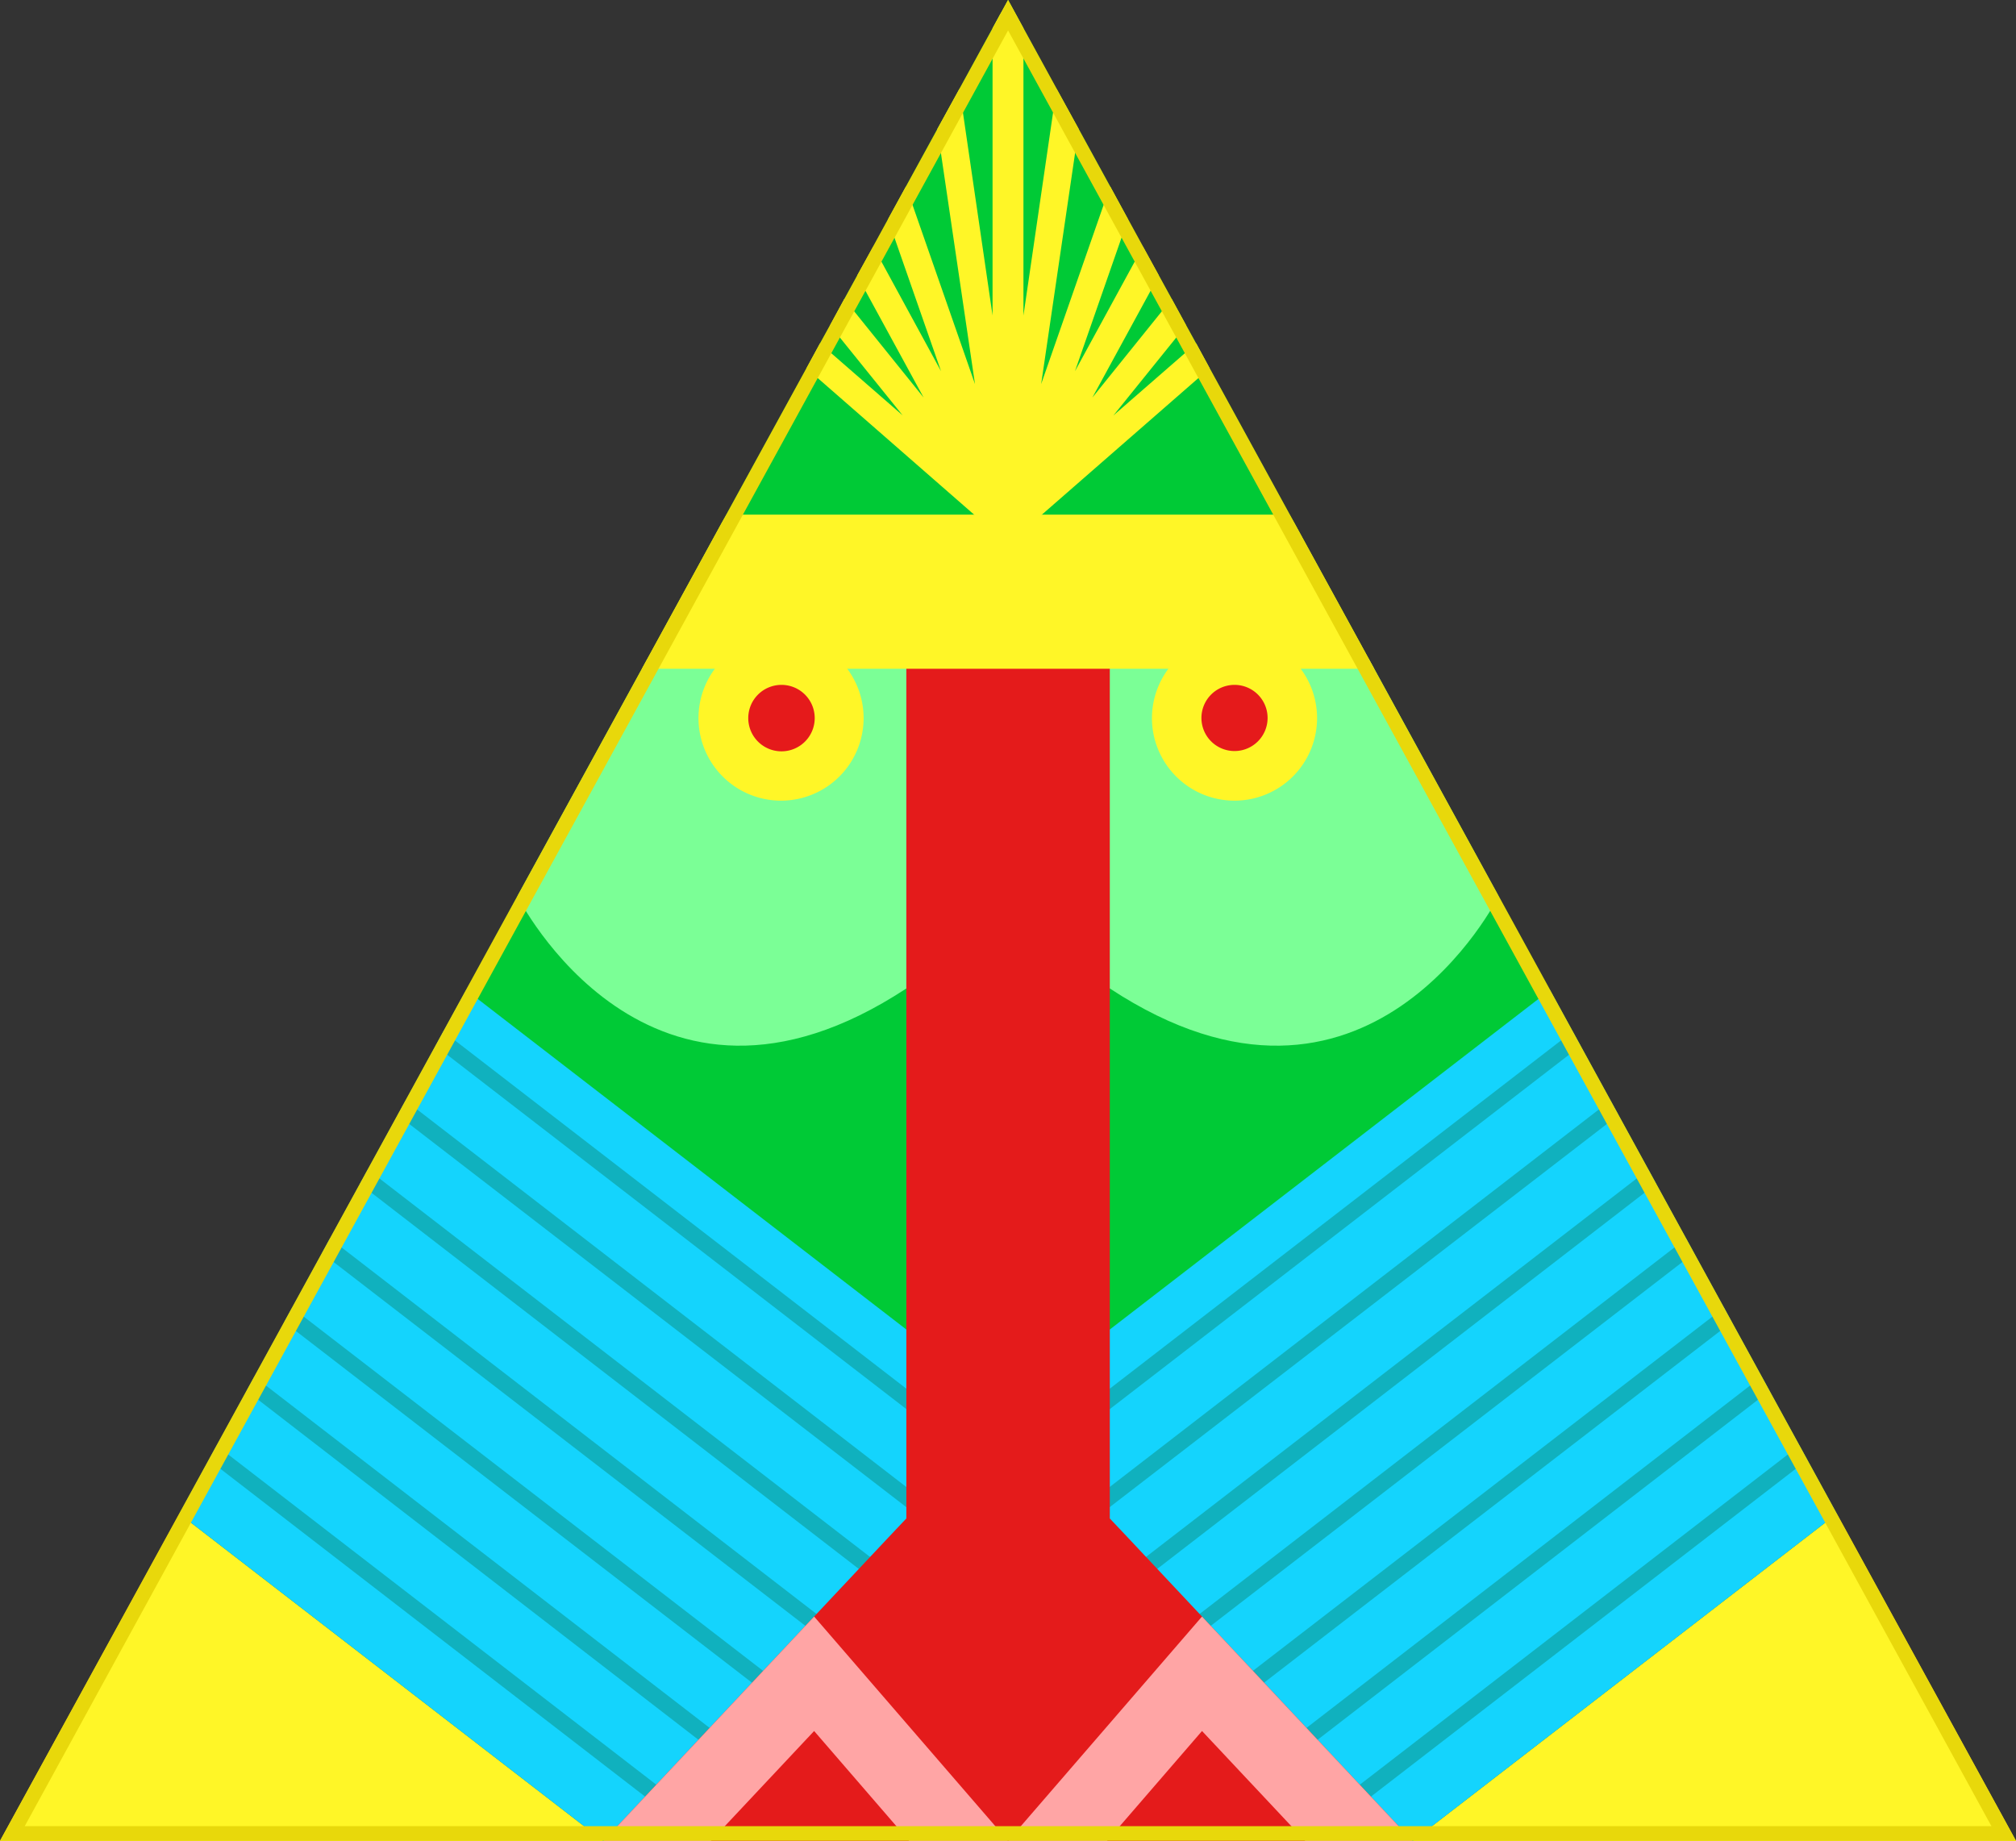<svg xmlns="http://www.w3.org/2000/svg" viewBox="0 0 137.73 125.76"><rect x="0" y="0" width="137.73" height="125.76" fill="#333333" stroke="none"/><defs><style>.cls-1{fill:#00ca36;}.cls-2{fill:#fff627;}.cls-3{fill:#14d4fd;}.cls-4{fill:#10b1be;}.cls-5{fill:#7bff96;}.cls-6{fill:#e51a1b;}.cls-7{fill:#e41b1b;}.cls-8{fill:#ffa5a5;}.cls-9{fill:#e8d80b;}</style></defs><g id="Layer_2" data-name="Layer 2"><g id="Layer_5" data-name="Layer 5"><polygon class="cls-1" points="125.48 103.42 96.52 125.77 41.21 125.77 12.26 103.42 31.85 67.64 31.91 67.53 35.35 61.23 43.86 45.69 49.31 35.72 49.62 35.16 55.1 25.16 56.02 23.46 56.71 22.23 57.68 20.43 58.56 18.83 59.66 16.85 60.67 14.98 61.9 12.73 64.04 8.81 65.55 6.07 67.81 1.93 68.31 1.01 68.45 0.77 68.87 0 69.29 0.77 69.92 1.93 72.18 6.07 73.69 8.81 75.84 12.73 77.06 14.98 78.08 16.85 79.17 18.83 80.05 20.43 81.03 22.23 81.72 23.46 82.64 25.16 88.11 35.16 88.42 35.72 93.88 45.69 102.38 61.23 105.83 67.53 105.89 67.64 125.48 103.42"></polygon><polygon class="cls-2" points="0 125.77 41.21 125.77 12.26 103.42 0 125.77"></polygon><polygon class="cls-2" points="125.48 103.42 96.52 125.77 137.73 125.77 125.48 103.42"></polygon><polygon class="cls-3" points="105.89 67.64 75.82 90.83 68.89 96.19 68.87 96.19 68.85 96.19 61.92 90.83 31.85 67.64 12.26 103.42 41.21 125.77 60.98 125.77 68.85 115.56 68.87 115.54 68.89 115.56 76.76 125.77 96.52 125.77 125.48 103.42 105.89 67.64"></polygon><polygon class="cls-4" points="27.17 76.18 63.62 104.28 64.29 103.42 27.71 75.19 27.17 76.18"></polygon><polygon class="cls-4" points="24.59 80.88 60.36 108.49 61.05 107.61 25.13 79.9 24.59 80.88"></polygon><polygon class="cls-4" points="22 85.61 57.13 112.7 57.8 111.82 22.54 84.61 22 85.61"></polygon><polygon class="cls-4" points="19.42 90.32 53.89 116.9 54.56 116.02 19.96 89.34 19.42 90.32"></polygon><polygon class="cls-4" points="16.85 95.02 50.63 121.11 51.31 120.23 17.38 94.05 16.85 95.02"></polygon><polygon class="cls-4" points="29.76 71.45 66.86 100.08 67.53 99.2 30.29 70.47 29.76 71.45"></polygon><polygon class="cls-4" points="14.27 99.74 47.4 125.31 48.07 124.42 14.8 98.76 14.27 99.74"></polygon><polygon class="cls-4" points="110.02 75.19 73.44 103.42 74.11 104.28 110.57 76.18 110.02 75.19"></polygon><polygon class="cls-4" points="112.61 79.9 76.68 107.61 77.37 108.49 113.14 80.88 112.61 79.9"></polygon><polygon class="cls-4" points="115.19 84.61 79.94 111.82 80.61 112.7 115.73 85.61 115.19 84.61"></polygon><polygon class="cls-4" points="117.78 89.34 83.17 116.02 83.84 116.9 118.31 90.32 117.78 89.34"></polygon><polygon class="cls-4" points="120.35 94.05 86.43 120.23 87.1 121.11 120.89 95.02 120.35 94.05"></polygon><polygon class="cls-4" points="107.44 70.47 70.21 99.2 70.88 100.08 107.98 71.45 107.44 70.47"></polygon><polygon class="cls-4" points="122.93 98.76 89.67 124.42 90.33 125.31 123.47 99.74 122.93 98.76"></polygon><path class="cls-5" d="M93.88,45.69,93.5,45H71.85L70.67,58.72l5.15,8.81c17.64,11.6,26.56-6.3,26.56-6.3Z"></path><path class="cls-5" d="M44.24,45l-.38.7L35.35,61.23s8.93,17.9,26.57,6.3l5.15-8.81L65.88,45Z"></path><path class="cls-2" d="M59,49.06a5.64,5.64,0,1,1-5.64-5.64A5.64,5.64,0,0,1,59,49.06Z"></path><path class="cls-6" d="M55.66,49.06a2.27,2.27,0,1,1-2.27-2.27A2.27,2.27,0,0,1,55.66,49.06Z"></path><path class="cls-2" d="M78.7,49.06a5.64,5.64,0,1,0,5.64-5.64A5.65,5.65,0,0,0,78.7,49.06Z"></path><path class="cls-6" d="M82.08,49.06a2.26,2.26,0,1,0,2.26-2.27A2.26,2.26,0,0,0,82.08,49.06Z"></path><polygon class="cls-7" points="96.5 125.77 41.23 125.77 55.62 110.44 60.71 105.02 61.92 103.74 61.92 37.98 75.82 37.98 75.82 103.74 77.03 105.02 82.12 110.44 96.5 125.77"></polygon><polygon class="cls-8" points="82.12 110.44 68.87 125.77 75.63 125.77 82.12 118.26 89.17 125.77 96.5 125.77 82.12 110.44"></polygon><polygon class="cls-8" points="41.23 125.77 48.57 125.77 55.62 118.26 62.11 125.77 68.87 125.77 55.62 110.44 41.23 125.77"></polygon><polygon class="cls-2" points="88.42 35.72 88.09 35.16 68.87 35.16 49.64 35.16 49.31 35.72 43.86 45.69 68.87 45.69 93.88 45.69 88.42 35.72"></polygon><polygon class="cls-2" points="82.64 25.16 71.18 35.16 69.63 36.52 69.58 36.92 69.42 36.9 69.42 37.75 68.31 37.75 68.31 36.9 68.16 36.92 68.1 36.52 66.55 35.16 55.1 25.16 56.02 23.46 61.67 28.38 56.71 22.23 57.68 20.43 63.1 27.16 58.56 18.83 59.66 16.85 64.29 25.36 60.67 14.98 61.9 12.73 66.61 26.24 64.04 8.81 65.55 6.07 67.81 21.55 67.81 1.93 68.31 1.01 68.45 0.77 68.87 0 69.29 0.77 69.92 1.93 69.92 21.56 72.18 6.07 73.69 8.81 71.13 26.24 75.84 12.73 77.06 14.98 73.44 25.36 78.08 16.85 79.17 18.83 74.63 27.16 80.05 20.43 81.03 22.23 76.07 28.38 81.72 23.46 82.64 25.16"></polygon><path class="cls-9" d="M68.87,2.08l67.18,122.68H1.69L68.87,2.08m0-2.08L0,125.76H137.73L68.87,0Z"></path></g></g></svg>
